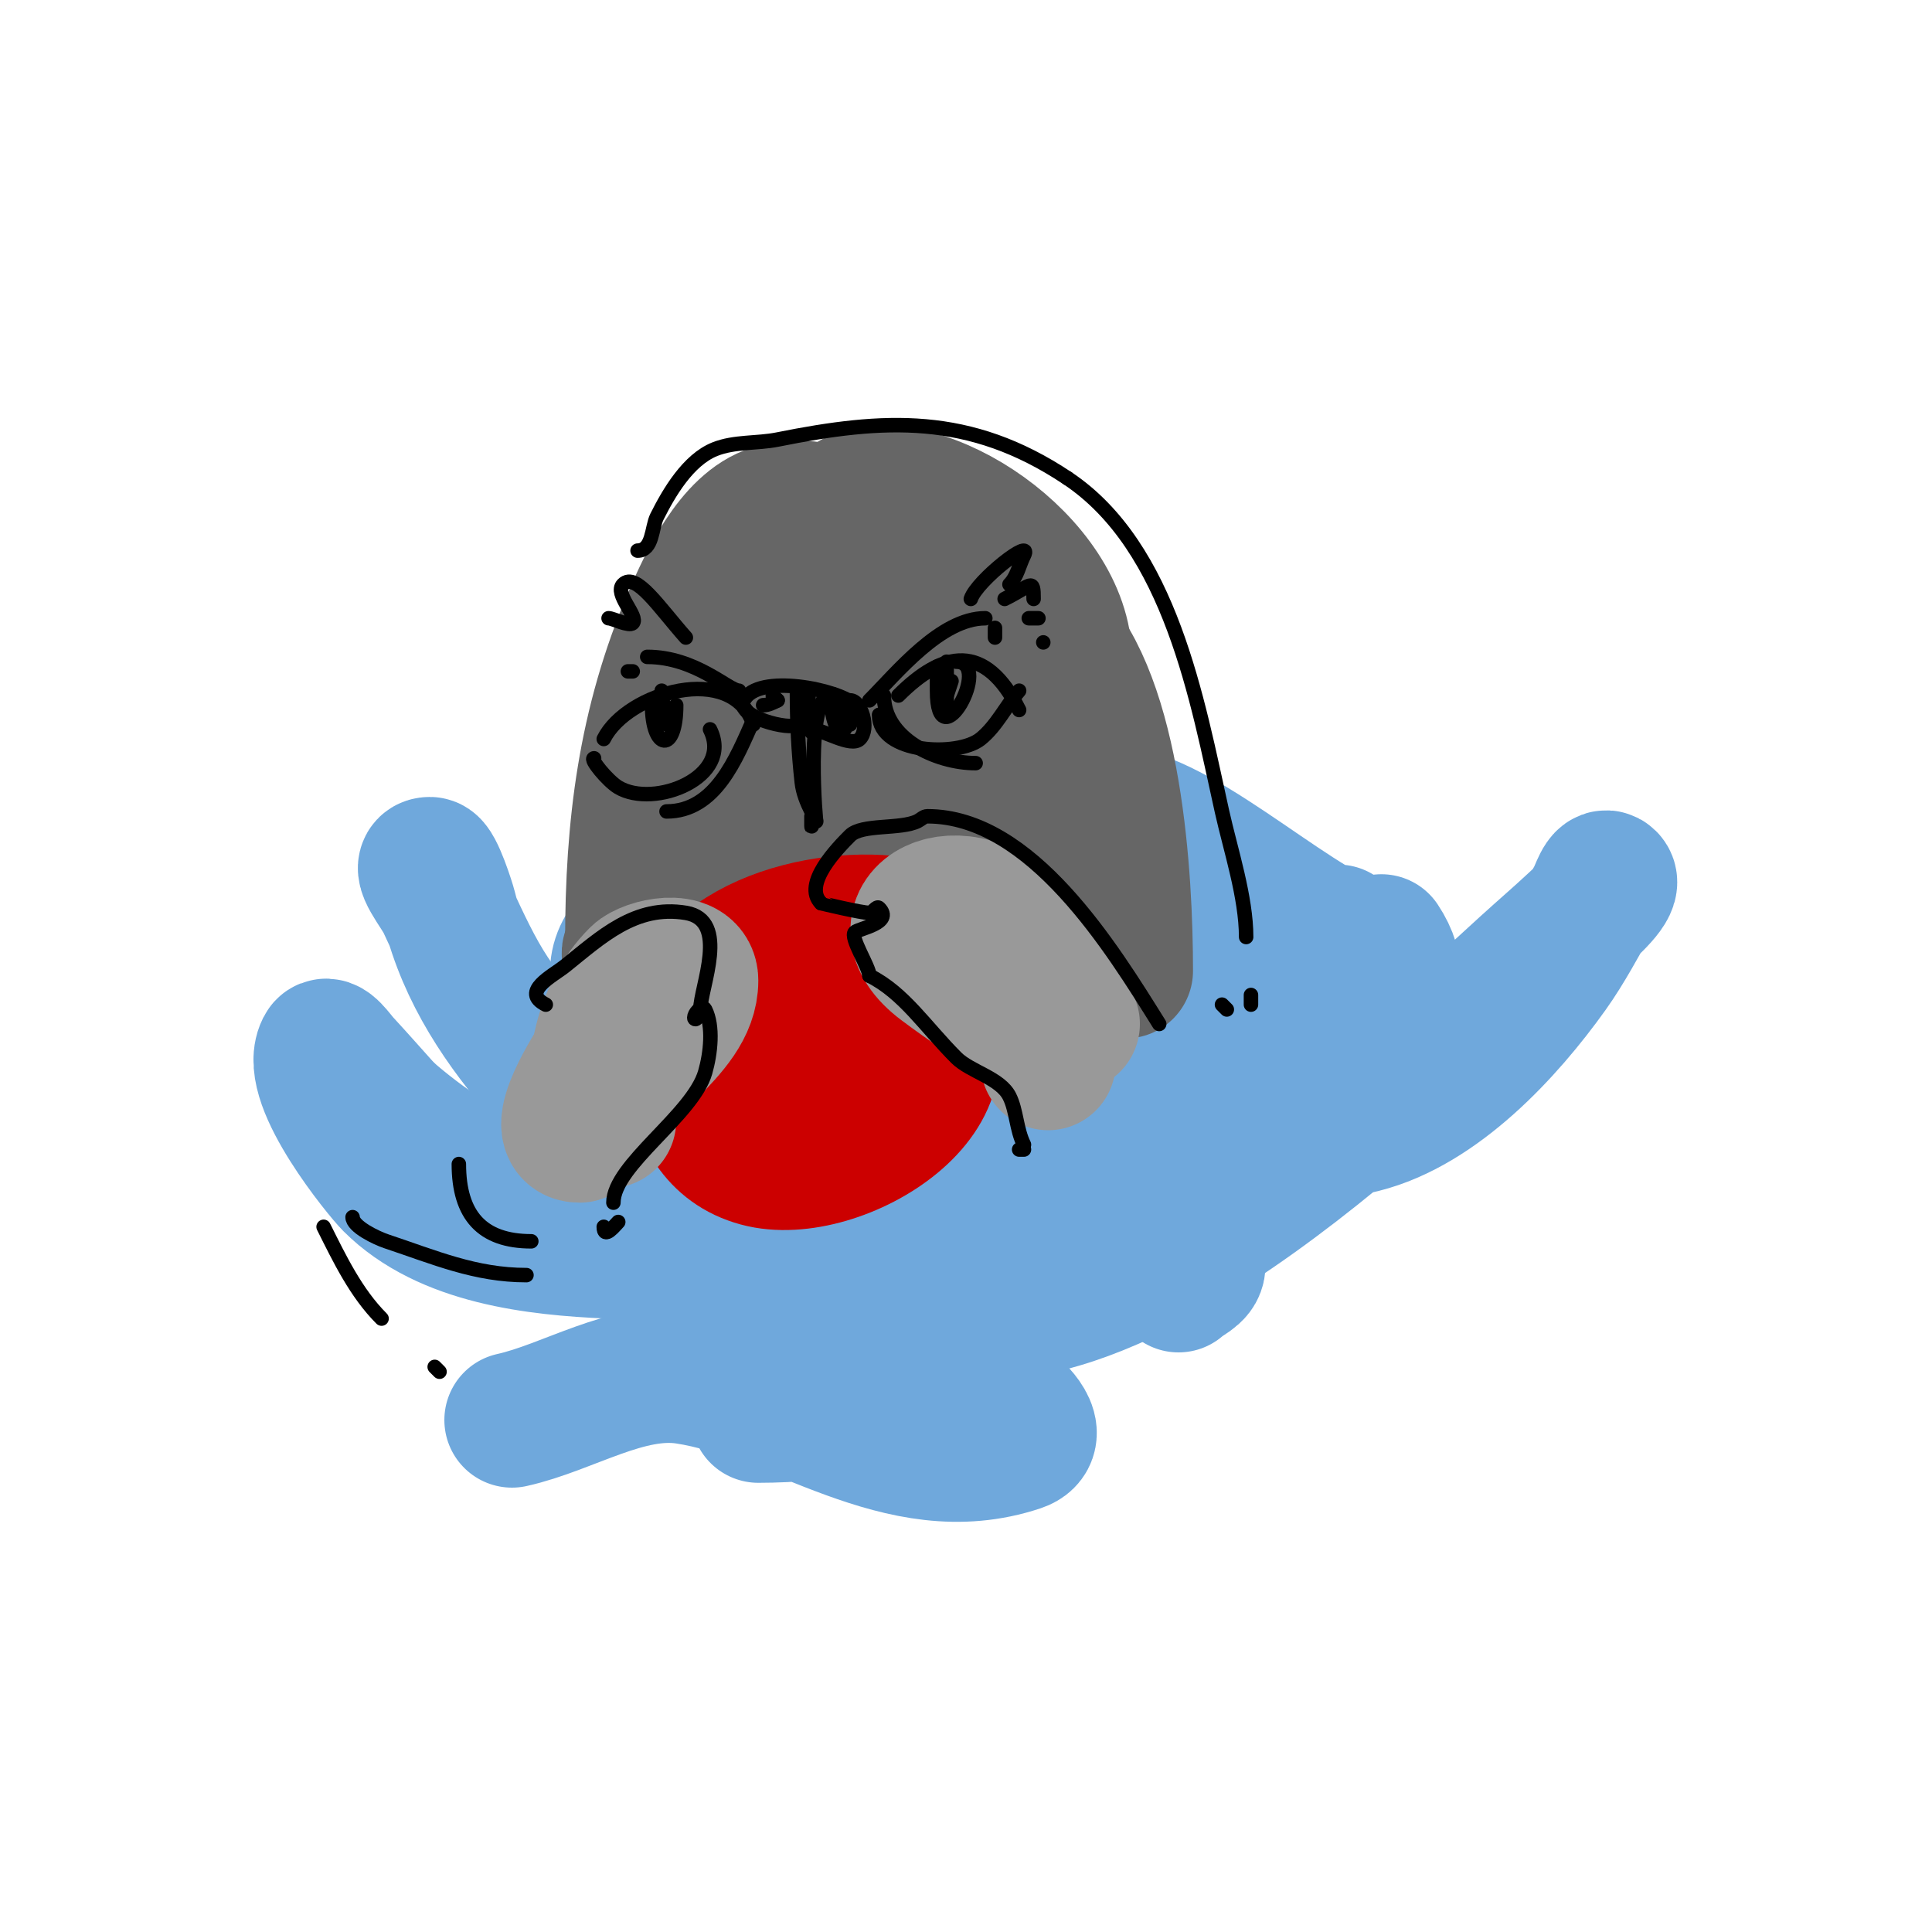 <svg viewBox='0 0 400 400' version='1.1' xmlns='http://www.w3.org/2000/svg' xmlns:xlink='http://www.w3.org/1999/xlink'><g fill='none' stroke='#6fa8dc' stroke-width='28' stroke-linecap='round' stroke-linejoin='round'><path d='M277,193c-34.56,30.24 -73.115,57.838 -120,37c-11.363,-5.05 -26.672,-13.034 -29,-27c-2.139,-12.834 21.319,-18.058 29,-21c24.771,-9.487 49.809,-20.295 77,-13c15.9,4.266 39.823,28 52,28'/><path d='M260,189c-29.632,0 -59.396,1.861 -89,3c-10.578,0.407 -21.782,5 -32,5c-1.944,0 3.294,-2.069 5,-3c2.359,-1.287 4.667,-2.667 7,-4c8.221,-4.698 14.631,-6.369 22,1'/><path d='M188,204c14,-1 28.029,-1.657 42,-3c7.38,-0.71 16.307,-3.653 23,-7c2.15,-1.075 3.899,-2.833 6,-4c1.051,-0.584 4,-1.333 3,-2c-13.667,-9.111 -31.64,6.093 -42,13c-12.327,8.218 -50.675,16.244 -63,7c-5.255,-3.941 -8.993,-8.991 -13,-14'/><path d='M153,192c27.597,41.396 73.309,24.345 110,6'/><path d='M286,195c7.6,11.4 -3.297,20.295 -13,28c-23.994,19.054 -46.888,30.593 -78,28c-28.388,-2.366 -59.277,-15.958 -82,-33c-10.979,-8.234 -15.382,-18.962 -21,-31c-1.204,-2.581 -5.848,-8 -3,-8c1.218,0 3.743,7.972 4,9c3.396,13.582 10.893,24.592 20,35'/><path d='M113,223c33.315,24.229 74.558,13.307 113,11c18.628,-1.118 37.55,3.613 56,-1c15.768,-3.942 29.987,-19.382 39,-32c3.389,-4.745 6.078,-9.954 9,-15c0.835,-1.442 1.821,-5.179 3,-4c1.406,1.406 -3.293,5.54 -7,9c-3.278,3.06 -6.686,5.979 -10,9c-20.651,18.828 -41.442,38.687 -65,54c-10.651,6.923 -25.986,15.062 -39,17c-39.058,5.817 -102.383,-14.673 -132,-41'/><path d='M80,230c-3,-3.333 -5.958,-6.705 -9,-10c-1.13,-1.225 -3.255,-4.491 -4,-3c-3.555,7.11 12.009,26.009 14,28c11.329,11.329 30.211,13.343 45,14c32.718,1.454 65.301,-3.422 98,-1c6.723,0.498 13.431,1.484 20,3c1.339,0.309 4,-0.374 4,1c0,1.886 -2.667,2.667 -4,4'/><path d='M157,293c14.211,0 27.842,-3 42,-3c3.35,0 6.921,-0.32 10,1c1.214,0.52 7.175,6.275 2,8c-24.799,8.266 -46.107,-10.566 -69,-14c-12.072,-1.811 -24.311,6.403 -36,9'/></g>
<g fill='none' stroke='#666666' stroke-width='28' stroke-linecap='round' stroke-linejoin='round'><path d='M233,201c0,-19.215 -2.137,-56.137 -16,-70c-6.616,-6.616 -13.414,-8.097 -22,-12c-10.452,-4.751 -22.136,-16.958 -35,-13c-8.333,2.564 -13.979,14.951 -17,22c-9.426,21.994 -12,43.264 -12,67'/><path d='M131,195c0.973,4.377 0.68,11.68 4,15'/><path d='M166,131c13.187,-18.462 11.934,0.911 21,13c3.247,4.329 16.659,15.318 17,16c0.149,0.298 -0.702,0.149 -1,0c-1.738,-0.869 -3.333,-2 -5,-3c-6.343,-3.806 -11.627,-9.358 -18,-13c-8.432,-4.818 -20,4.179 -20,13'/><path d='M160,157c5.14,0 22.316,-9.676 13,-15c-17.847,-10.198 -42.048,5.92 -30,26c0.97,1.617 2.409,2.988 4,4c2.142,1.363 4.496,2.583 7,3c17.722,2.954 7.416,-31.554 -5,-15c-9.994,13.325 6.323,45.58 28,27'/><path d='M177,187c1.561,-3.433 9.614,-16.276 3,-21c-6.629,-4.735 -28.701,10.207 -11,14c2.282,0.489 4.667,0 7,0'/><path d='M211,158c0,3.333 1.109,6.857 0,10c-2.981,8.446 -17.381,16.825 -25,20c-8.128,3.387 -18,-1.372 -18,-11'/><path d='M192,188c-10.442,8.121 -24.36,11.64 -35,1'/><path d='M225,183c0,30.421 -37.33,31.091 -60,28c-10.6,-1.445 -18.414,-3.643 -28,-8c-3.396,-1.544 -11.399,-7 -3,-7'/><path d='M150,204c18.331,0.655 28.831,5.169 41,-7'/><path d='M193,140c0,3.836 6.56,6.853 10,8c0.316,0.105 0.851,0.298 1,0c2.531,-5.062 -16.397,-23.836 -9,-12c0.883,1.413 2,2.667 3,4'/><path d='M202,135c0,4.287 -1.519,6.759 2,5'/><path d='M219,144c7.795,-19.488 -18.604,-42 -37,-42c-6.361,0 -9.125,4.897 -14,8c-20.878,13.286 -28,13.221 -28,43'/><path d='M169,122c-5.108,4.179 -10.604,8.341 -14,14'/><path d='M157,140l-9,2'/></g>
<g fill='none' stroke='#cc0000' stroke-width='28' stroke-linecap='round' stroke-linejoin='round'><path d='M196,216c8.213,-10.267 -0.367,-24.243 -14,-25c-18.477,-1.026 -44.011,8.452 -39,31c1.866,8.397 5.199,15.6 14,18c16.65,4.541 48.047,-14.953 31,-32'/><path d='M188,208c-10.871,-7.247 -17.628,-5.836 -31,-5'/><path d='M174,204c-6.294,0 10.997,17 -5,17c-3.439,0 -4.485,-0.743 -7,-2'/><path d='M162,217c-1.585,3.963 -3.731,10 -8,10'/></g>
<g fill='none' stroke='#999999' stroke-width='28' stroke-linecap='round' stroke-linejoin='round'><path d='M123,231c0,-10.292 1.284,-21.284 9,-29c1.998,-1.998 11,-4.031 11,1c0,11.333 -17,17.578 -17,29'/><path d='M124,219c-0.904,1.506 -10.487,16 -4,16'/><path d='M222,212c-3.269,-6.539 -6.132,-12.32 -11,-18c-12.138,-14.161 -29.56,-4.17 -16,6c4.882,3.662 11.513,8.256 17,11'/><path d='M213,207c2.092,3.661 4,7.784 4,12'/><path d='M217,217l0,3'/></g>
<g fill='none' stroke='#000000' stroke-width='3' stroke-linecap='round' stroke-linejoin='round'><path d='M211,147c-7.044,-14.088 -15.77,-12.23 -25,-3'/><path d='M211,143c-2.778,3.241 -4.667,7.333 -8,10c-4.673,3.739 -21,3.111 -21,-5'/><path d='M198,137c7.749,0 -4,21.052 -4,6c0,-1.667 0,-3.333 0,-5'/><path d='M196,137c0,3 0,6 0,9'/><path d='M197,141l-1,3'/><path d='M156,150c-4.339,-13.017 -26.181,-6.638 -31,3'/><path d='M147,151c4.947,9.894 -11.589,16.447 -19,12c-2.176,-1.305 -6.028,-6 -5,-6'/><path d='M140,146c0,10.168 -5,9.319 -5,0'/><path d='M137,143c0,2.849 1,4.452 1,7'/><path d='M137,147l2,1'/><path d='M183,144c0,8.854 10.737,14 19,14'/><path d='M156,149c-3.584,8.063 -7.867,19 -18,19'/><path d='M177,146c-3.264,-3.264 -20.162,-6.677 -23,-1c-1.746,3.491 9.733,6.267 11,5c0.796,-0.796 0,-5.871 0,-7'/><path d='M165,143l0,0'/><path d='M165,143c0,6.411 0.298,12.678 1,19c0.233,2.095 1.057,4.114 2,6c0.447,0.894 0,4 0,3c0,-0.667 0,-1.333 0,-2'/><path d='M176,145c2.285,0 4.139,5.861 2,8c-1.815,1.815 -7.598,-2 -10,-2'/><path d='M172,144c-5.477,0 -3,27.58 -3,26'/><path d='M167,143c0,2.687 1,10.687 1,8c0,-1.374 -0.667,-2.667 -1,-4c-0.243,-0.97 1,-3 0,-3c-2.207,0 -1.13,4 2,4'/><path d='M172,145c0,5.698 4.61,2.61 1,-1c-1.414,-1.414 -0.894,4.211 0,6c0.888,1.776 1,-2.087 1,-2c0,0.31 1,5.012 1,2'/><path d='M176,150l0,-2'/><path d='M161,145c-0.333,-0.333 -0.667,-0.667 -1,-1'/><path d='M161,145c-0.943,0.471 -1.946,1 -3,1'/><path d='M180,145c5.653,-5.653 14.754,-17 24,-17'/><path d='M206,130l0,2'/><path d='M153,143c-2.116,0 -8.983,-7 -19,-7'/><path d='M131,139l-1,0'/><path d='M201,124c1.269,-3.806 13.003,-13.006 11,-9c-1,2 -1.419,4.419 -3,6'/><path d='M208,124c5.591,-2.795 6,-4.483 6,0'/><path d='M213,128l2,0'/><path d='M216,133l0,0'/><path d='M142,132c-5.485,-6.17 -10.339,-13.661 -13,-11c-1.927,1.927 3.304,6.696 2,8c-0.757,0.757 -4.13,-1 -5,-1'/><path d='M132,114c3.184,0 2.914,-4.828 4,-7c2.479,-4.957 6.472,-11.789 12,-14c4.071,-1.628 8.701,-1.14 13,-2c21.933,-4.387 39.703,-5.532 60,8'/><path d='M221,99c21.403,14.269 26.892,46.013 32,69c1.76,7.918 5,17.746 5,26'/><path d='M259,206c0,0.667 0,1.333 0,2'/><path d='M254,209l-1,-1'/><path d='M240,212c-9.693,-15.509 -26.413,-43 -48,-43c-0.745,0 -1.333,0.667 -2,1c-3.535,1.767 -11.55,0.55 -14,3c-2.474,2.474 -9.94,10.06 -6,14'/><path d='M170,187c0.006,0.006 8.306,2 10,2c0.745,0 1.473,-1.527 2,-1c3.076,3.076 -4.274,4.274 -5,5c-1.084,1.084 3,7.217 3,9'/><path d='M180,202c7.153,3.576 11.584,10.584 18,17c2.881,2.881 9.085,4.171 11,8c1.47,2.939 1.41,6.82 3,10'/><path d='M212,238l-1,0'/><path d='M113,208c-5.29,-2.645 1.465,-5.972 4,-8c7.36,-5.888 14.495,-12.751 25,-11c9.177,1.53 3,15.39 3,20'/><path d='M145,209c-0.745,0 -1.745,2 -1,2c0.568,0 1.425,-3.15 2,-2c1.756,3.512 1.113,9.106 0,13c-2.522,8.826 -19,19.254 -19,27'/><path d='M128,253c-0.707,0.707 -3,3.692 -3,1'/><path d='M95,241c0,10.615 4.802,16 15,16'/><path d='M109,264c-10.601,0 -18.995,-3.665 -29,-7c-2.054,-0.685 -7,-3.036 -7,-5'/><path d='M67,254c3.323,6.647 6.711,13.711 12,19'/><path d='M90,283l1,1'/></g>
</svg>